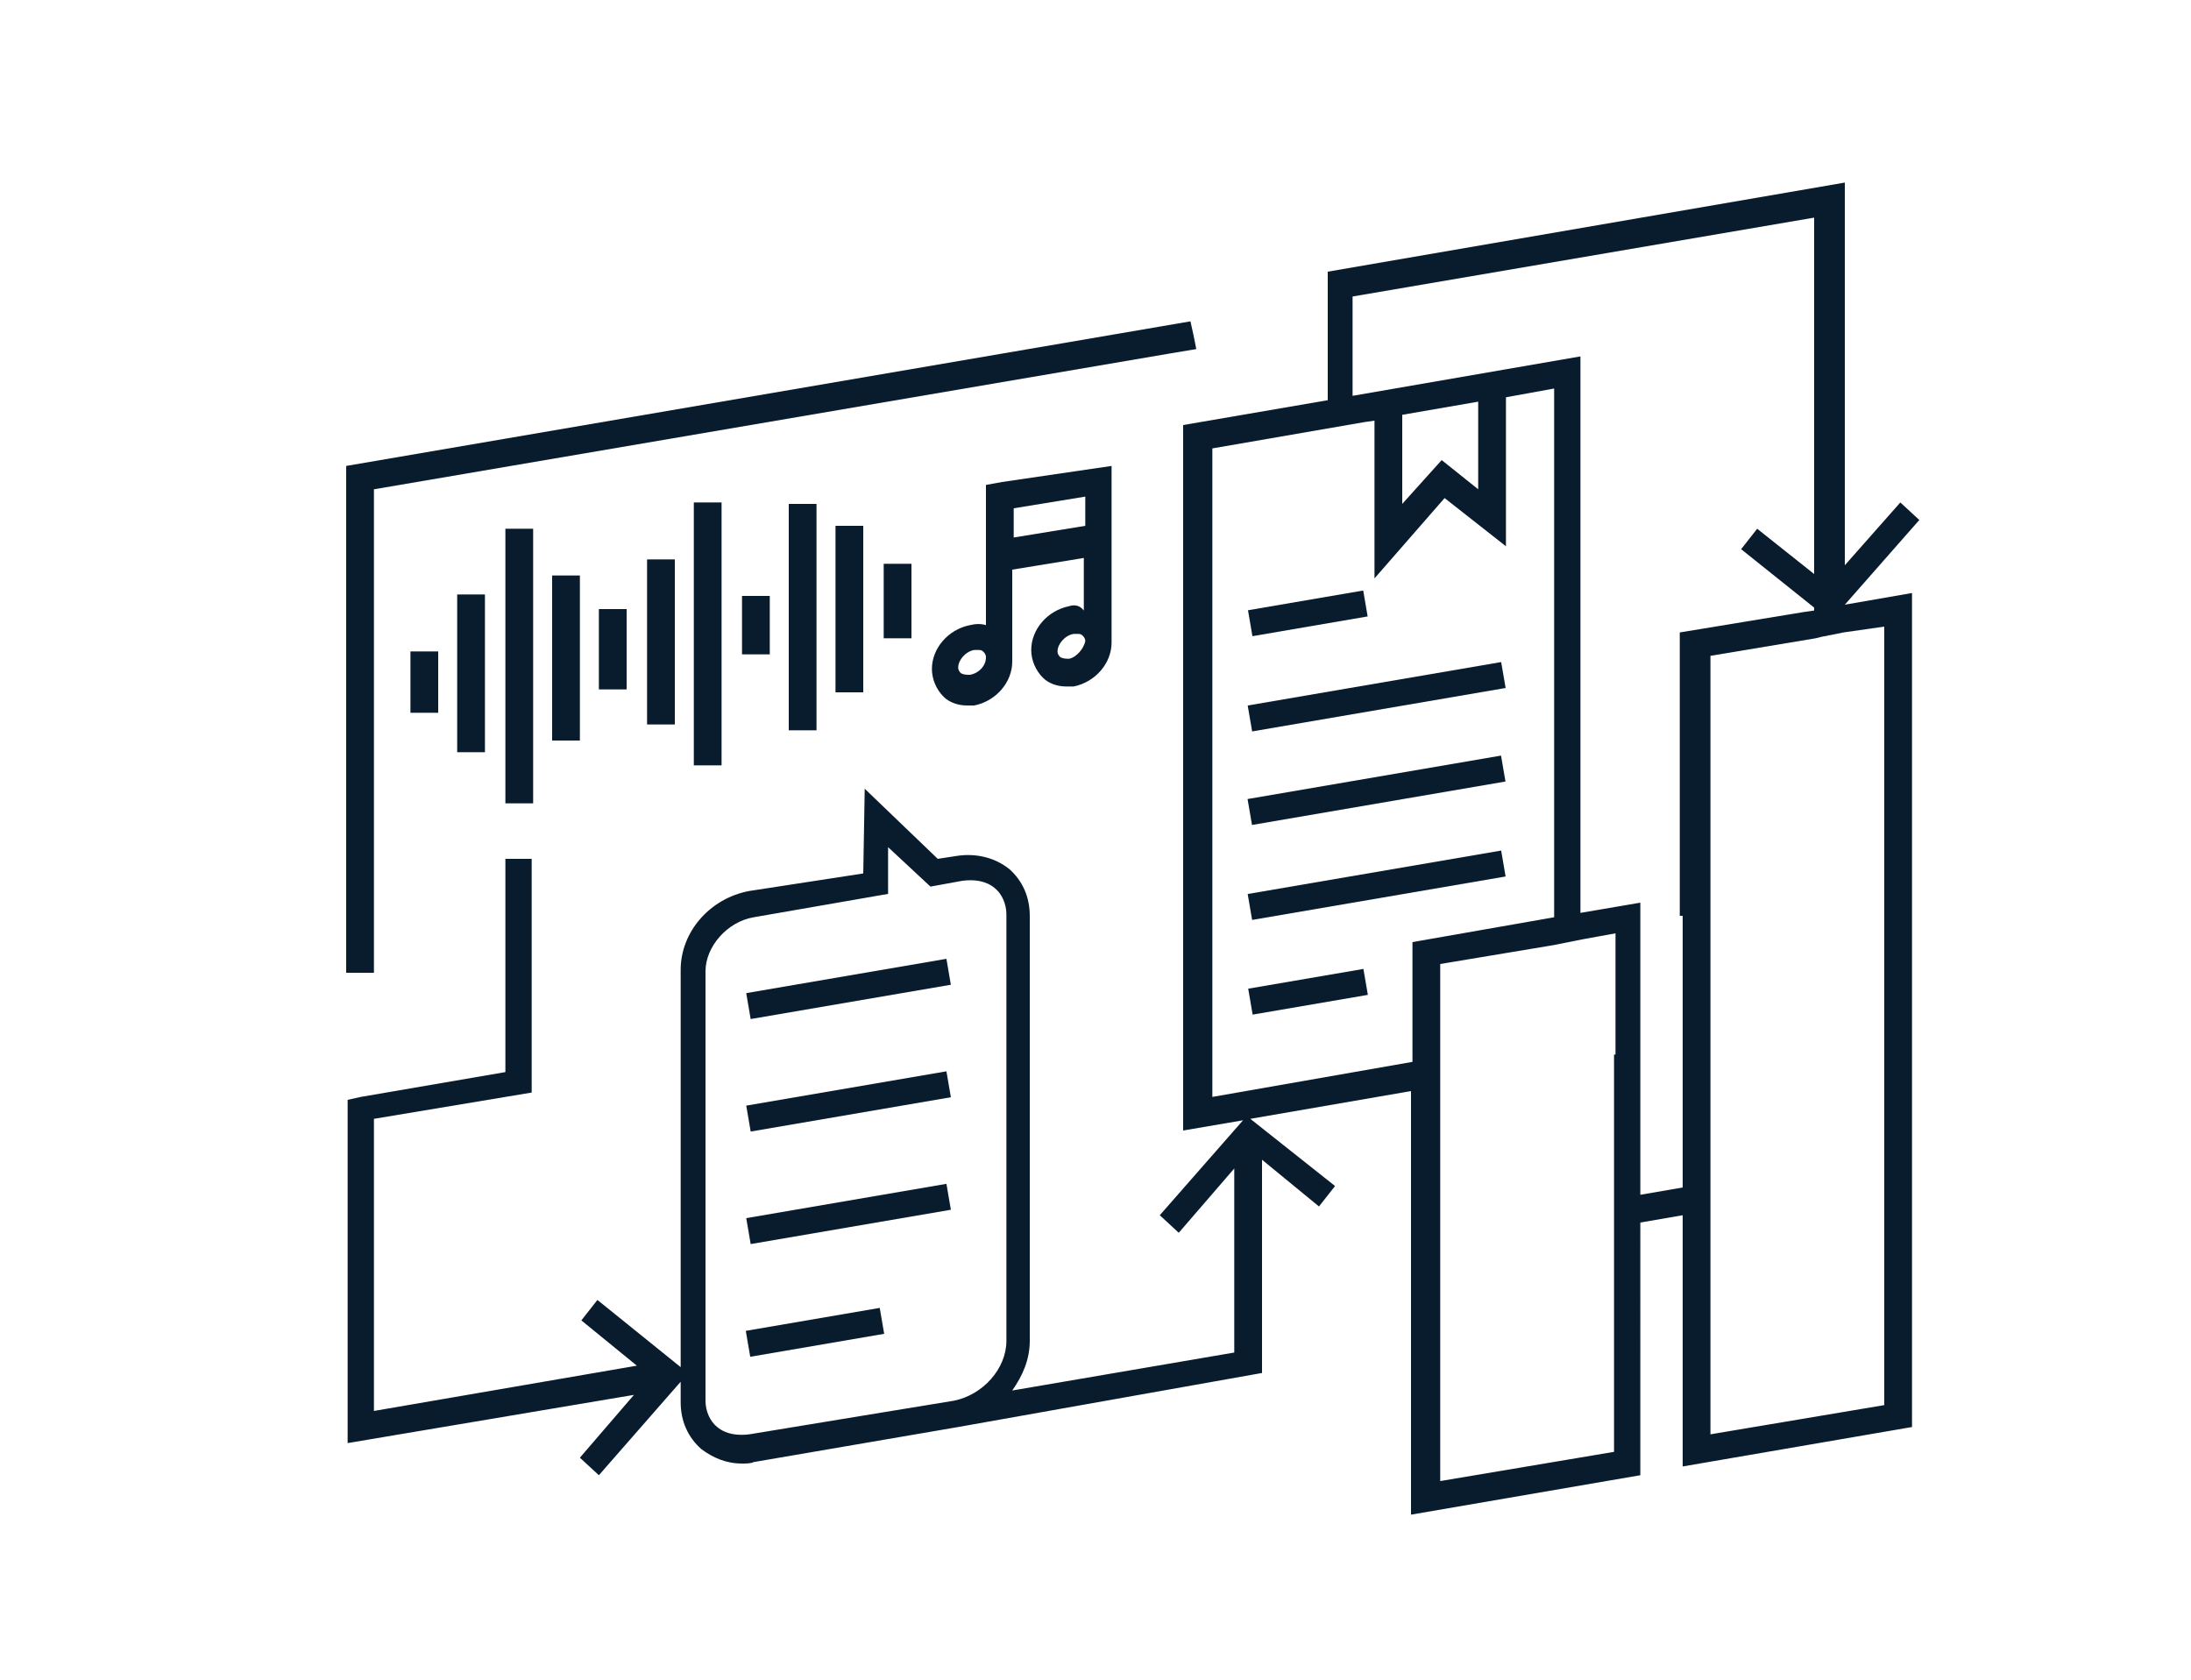 <?xml version="1.0" encoding="utf-8"?>
<!-- Generator: Adobe Illustrator 22.0.1, SVG Export Plug-In . SVG Version: 6.00 Build 0)  -->
<svg version="1.1" id="curves" xmlns="http://www.w3.org/2000/svg" xmlns:xlink="http://www.w3.org/1999/xlink" x="0px" y="0px"
	 viewBox="0 0 150 115" style="enable-background:new 0 0 150 115;" xml:space="preserve">
<style type="text/css">
	.st0{fill:none;}
	.st1{fill:#EA921D;}
	.st2{fill:#2688D1;}
	.st3{fill:#091C2D;}
</style>
<g>
	<path class="st0" d="M69.5,95.1l15.2-2.6v-5l-9.5,1.6l-4.5,0.8v1.9C70.7,93,70.2,94.2,69.5,95.1z"/>
	<g>
		<polygon class="st3" points="25.6,66.6 25.6,65.9 25.6,33.5 80.1,24.2 81.9,23.9 81.7,22.9 81.7,22.9 81.5,22 23.7,31.9 
			23.7,66.6 24.7,66.6 		"/>
		
			<rect x="51.1" y="66.8" transform="matrix(0.986 -0.169 0.169 0.986 -10.586 10.765)" class="st3" width="13.9" height="1.8"/>
		
			<rect x="51.1" y="74.5" transform="matrix(0.986 -0.169 0.169 0.986 -11.886 10.875)" class="st3" width="13.9" height="1.8"/>
		
			<rect x="51.1" y="82.2" transform="matrix(0.986 -0.169 0.169 0.986 -13.187 10.986)" class="st3" width="13.9" height="1.8"/>
		
			<rect x="51.1" y="90.3" transform="matrix(0.986 -0.169 0.169 0.986 -14.587 10.716)" class="st3" width="9.3" height="1.8"/>
		<path class="st3" d="M73.2,41.5c-1.5,0.3-2.6,1.6-2.6,3c0,0.7,0.3,1.4,0.8,1.9c0.4,0.4,1,0.6,1.6,0.6c0.2,0,0.3,0,0.5,0
			c1.5-0.3,2.6-1.6,2.6-3v-7.1v-1.1v-3.9L68.6,33l-1.1,0.2v0.7v3.3v0.8v4.8c-0.3-0.1-0.7-0.1-1.1,0c-1.5,0.3-2.6,1.6-2.6,3
			c0,0.7,0.3,1.4,0.8,1.9c0.4,0.4,1,0.6,1.6,0.6c0.2,0,0.3,0,0.5,0c1.5-0.3,2.6-1.6,2.6-3v-6.3l4.9-0.8v3.6
			C73.9,41.4,73.5,41.4,73.2,41.5z M73.2,45.1c-0.2,0-0.4,0-0.6-0.1c-0.1-0.1-0.2-0.2-0.2-0.4c0-0.5,0.5-1.1,1.1-1.2
			c0.1,0,0.1,0,0.2,0c0.2,0,0.3,0,0.4,0.1c0.1,0.1,0.2,0.2,0.2,0.4C74.2,44.4,73.7,45,73.2,45.1z M66.4,46.2c-0.2,0-0.4,0-0.6-0.1
			c-0.1-0.1-0.2-0.2-0.2-0.4c0-0.5,0.5-1.1,1.1-1.2c0.1,0,0.1,0,0.2,0c0.2,0,0.3,0,0.4,0.1c0.1,0.1,0.2,0.2,0.2,0.4
			C67.5,45.6,67,46.1,66.4,46.2z M69.4,36.8v-2l4.9-0.8v2L69.4,36.8z"/>
		<rect x="28.1" y="44.6" class="st3" width="1.9" height="4.2"/>
		<rect x="31.3" y="40.7" class="st3" width="1.9" height="10.8"/>
		<rect x="34.6" y="36.2" class="st3" width="1.9" height="18.8"/>
		<rect x="37.8" y="39.4" class="st3" width="1.9" height="11.3"/>
		<rect x="41" y="41.7" class="st3" width="1.9" height="5.5"/>
		<rect x="44.3" y="38.3" class="st3" width="1.9" height="11.3"/>
		<polygon class="st3" points="47.5,52.4 49.4,52.4 49.4,47.7 49.4,34.4 47.5,34.4 47.5,49.1 		"/>
		<rect x="50.8" y="40.8" class="st3" width="1.9" height="4"/>
		<polygon class="st3" points="54,50 55.9,50 55.9,42.7 55.9,34.5 54,34.5 54,44.2 		"/>
		<polygon class="st3" points="57.2,47.4 59.1,47.4 59.1,40.2 59.1,36 57.2,36 57.2,41.7 		"/>
		<polygon class="st3" points="60.5,39.2 60.5,43.7 62.4,43.7 62.4,38.6 61.3,38.6 60.5,38.6 		"/>
		<path class="st3" d="M126.3,38.7V12.5l-35.4,6.1v2.8v6L81,29.1v48.3l4.1-0.7l-5.7,6.5l1.3,1.2l3.8-4.4v7.6v5l-15.2,2.6
			c0.7-1,1.2-2.1,1.2-3.4v-1.9V62.7c0-1.3-0.5-2.4-1.4-3.2c-1-0.8-2.3-1.1-3.6-0.9l-1.3,0.2L59.2,54l-0.1,5.8L51.3,61
			c-2.7,0.5-4.7,2.8-4.7,5.4v27.2l-5.7-4.6l-1.1,1.4l3.8,3.1l-18,3.1v-20l10.8-1.8v-16h-1.6h-0.2V59v14.4l-9.9,1.7l-0.9,0.2v23.5
			l19.6-3.3l-3.7,4.3l1.3,1.2l5.6-6.4v1.4c0,1.3,0.5,2.4,1.4,3.2c0.8,0.6,1.7,1,2.8,1c0.3,0,0.6,0,0.8-0.1l14-2.4c0,0,0,0,0,0
			L86.4,94v-6.8v-7.8l3.9,3.2l1.1-1.4l-5.8-4.6l11-1.9v10.8v18.2l15.7-2.7V83.7l2.9-0.5v17.2l15.7-2.7V40.6l-4.6,0.8v0l5.1-5.8
			l-1.3-1.2L126.3,38.7z M68.9,90.2v1.6c0,1.9-1.6,3.7-3.6,4.1c0,0,0,0,0,0l-6.1,1l-7.9,1.3c-0.8,0.1-1.6,0-2.2-0.5
			c-0.5-0.4-0.8-1.1-0.8-1.8v-2.2V66.5c0-1.7,1.5-3.4,3.3-3.7l9.2-1.6l0-3.2l2.9,2.7l2.2-0.4c0.8-0.1,1.6,0,2.2,0.5
			c0.5,0.4,0.8,1.1,0.8,1.8V90.2z M96.7,72.7L83,75.1V30.7l10.4-1.8l0.7-0.1v0.4v10.4l4.8-5.5l4.2,3.3V33v-5.8l3.3-0.6v7.8v28.4
			l-9.7,1.7V72.7z M96,34.5V30v-1.6l5.2-0.9v4.7v1.3l-2.5-2L96,34.5z M110.5,72.2v9.9v1v1v15.3l-11.9,2V85.1V74.3v-1v-1v-6.3
			l7.8-1.3l1-0.2l1-0.2l2.2-0.4V72.2z M115.2,62.7v18.6l-2.9,0.5V68.4v-6.6l-4.1,0.7V35.3V24.4l-5.2,0.9v0l-10.4,1.8v-6v-0.8
			l31.6-5.4v0.8v23.6l-3.9-3.1l-1.1,1.4l5,4v0.2l-0.7,0.1l-8.5,1.4V62.7z M129,42.9v53.3l-11.9,2V82.9v-1v-1V58.9v-14l7.2-1.2
			l0.4-0.1l0.5-0.1l1-0.2L129,42.9z"/>
		<rect x="85.5" y="41.1" transform="matrix(0.986 -0.169 0.169 0.986 -5.809 15.706)" class="st3" width="8" height="1.8"/>
		
			<rect x="85.4" y="46.8" transform="matrix(0.986 -0.169 0.169 0.986 -6.694 16.59)" class="st3" width="17.6" height="1.8"/>
		
			<rect x="85.4" y="53.2" transform="matrix(0.986 -0.169 0.169 0.986 -7.785 16.683)" class="st3" width="17.6" height="1.8"/>
		
			<rect x="85.4" y="59.7" transform="matrix(0.986 -0.169 0.169 0.986 -8.875 16.776)" class="st3" width="17.6" height="1.8"/>
		<rect x="85.5" y="67" transform="matrix(0.986 -0.169 0.169 0.986 -10.172 16.077)" class="st3" width="8" height="1.8"/>
	</g>
</g>
</svg>
